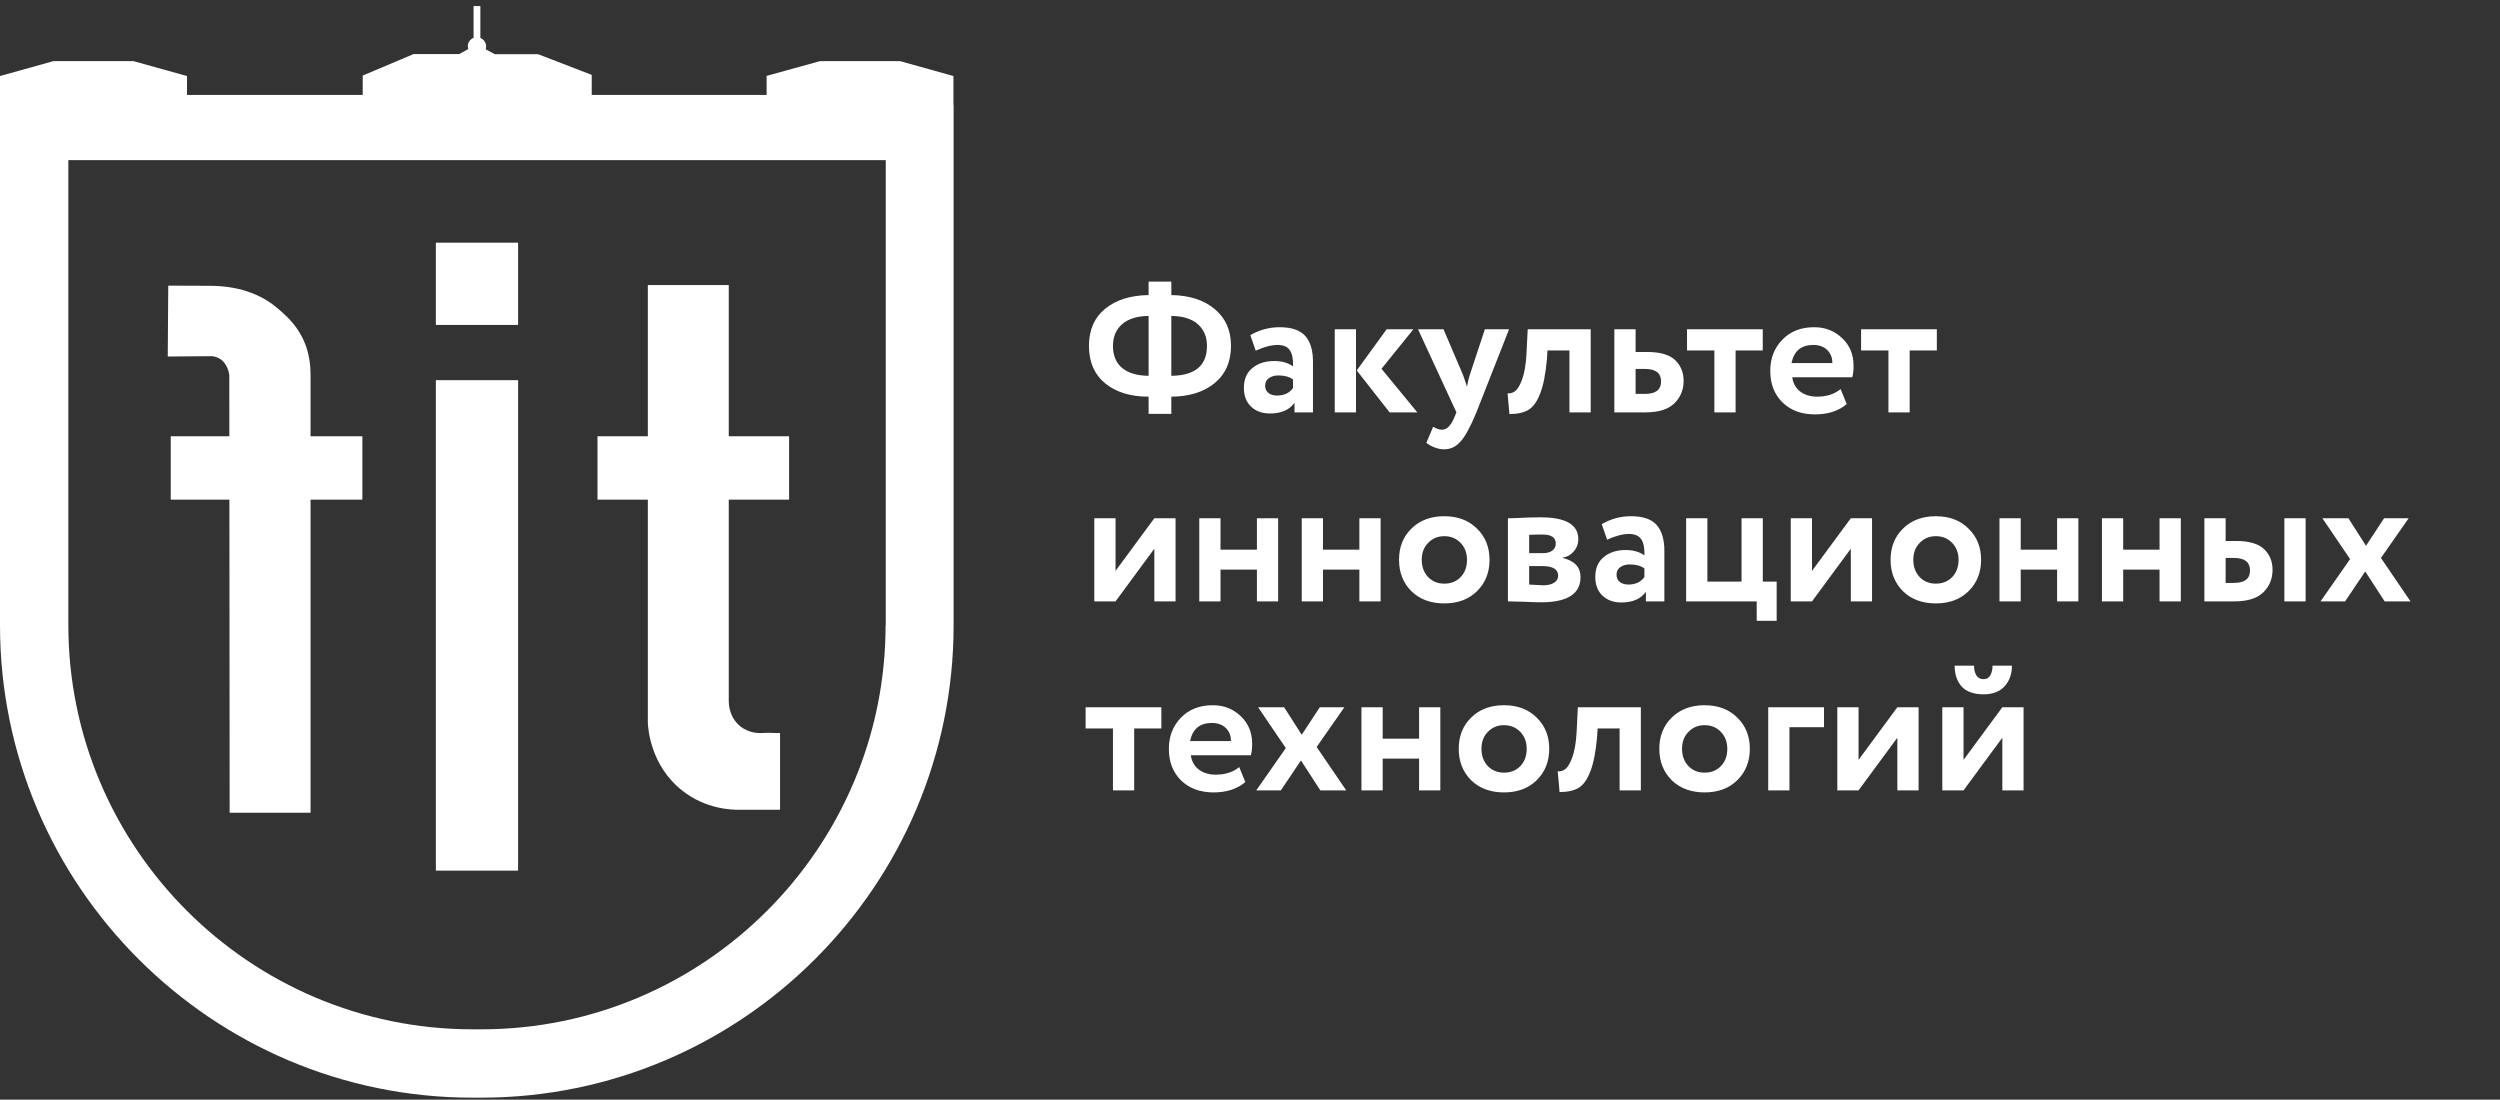 <?xml version="1.0" encoding="UTF-8"?> <svg xmlns="http://www.w3.org/2000/svg" width="291" height="128" viewBox="0 0 291 128" fill="none"><rect x="0" y="0" width="291" height="128" fill="#333333" stroke="none"/><path d="M133.697 48.172V46.172C131.59 46.172 129.906 45.656 128.645 44.624C127.383 43.578 126.753 42.123 126.753 40.26C126.753 38.411 127.383 36.97 128.645 35.938C129.906 34.906 131.59 34.376 133.697 34.347V32.777H136.342V34.347C138.435 34.376 140.112 34.913 141.373 35.959C142.649 37.006 143.287 38.439 143.287 40.26C143.287 42.109 142.649 43.556 141.373 44.603C140.112 45.635 138.435 46.158 136.342 46.172V48.172H133.697ZM140.492 40.26C140.492 39.213 140.14 38.375 139.438 37.744C138.736 37.113 137.704 36.791 136.342 36.776V43.743C139.108 43.714 140.492 42.553 140.492 40.26ZM129.548 40.26C129.548 41.378 129.906 42.238 130.623 42.84C131.339 43.428 132.364 43.728 133.697 43.743V36.776C132.35 36.791 131.318 37.113 130.601 37.744C129.899 38.375 129.548 39.213 129.548 40.26ZM146.165 40.819L145.541 39.013C146.588 38.396 147.727 38.088 148.96 38.088C150.336 38.088 151.325 38.425 151.927 39.099C152.529 39.772 152.83 40.776 152.83 42.109V48H150.68V46.882C150.092 47.713 149.139 48.129 147.821 48.129C146.918 48.129 146.186 47.864 145.627 47.334C145.068 46.803 144.789 46.079 144.789 45.162C144.789 44.144 145.119 43.37 145.778 42.84C146.437 42.295 147.283 42.023 148.315 42.023C149.204 42.023 149.935 42.231 150.508 42.646C150.537 41.801 150.415 41.177 150.143 40.776C149.87 40.36 149.39 40.152 148.702 40.152C147.985 40.152 147.14 40.374 146.165 40.819ZM148.638 46.043C149.469 46.043 150.092 45.75 150.508 45.162V44.173C150.092 43.858 149.526 43.7 148.81 43.7C148.365 43.7 147.993 43.807 147.692 44.022C147.405 44.223 147.262 44.517 147.262 44.904C147.262 45.262 147.391 45.542 147.649 45.742C147.907 45.943 148.236 46.043 148.638 46.043ZM164.524 38.325L160.805 42.926L164.976 48H161.751L157.924 43.119L161.407 38.325H164.524ZM155.365 48V38.325H157.838V48H155.365ZM175.657 38.325L171.851 48C171.163 49.677 170.547 50.809 170.002 51.397C169.472 51.999 168.841 52.3 168.11 52.3C167.408 52.3 166.712 52.049 166.024 51.548L166.82 49.677C167.207 49.906 167.544 50.021 167.83 50.021C168.418 50.021 168.913 49.519 169.314 48.516L169.529 48L165.057 38.325H168.024L170.282 43.614C170.368 43.829 170.525 44.295 170.755 45.011C170.869 44.381 170.984 43.908 171.099 43.592L172.84 38.325H175.657ZM182.684 48V40.797H180.126L180.061 41.829C179.903 43.564 179.638 44.897 179.266 45.828C178.907 46.76 178.449 47.391 177.89 47.721C177.345 48.036 176.614 48.194 175.696 48.194L175.481 45.785C175.797 45.814 176.091 45.728 176.363 45.527C176.65 45.312 176.922 44.854 177.18 44.151C177.438 43.435 177.603 42.496 177.675 41.335L177.825 38.325H185.157V48H182.684ZM187.91 48V38.325H190.383V40.969H191.716C193.235 40.969 194.325 41.285 194.984 41.915C195.643 42.546 195.973 43.349 195.973 44.323C195.973 45.37 195.615 46.244 194.898 46.947C194.181 47.649 193.056 48 191.522 48H187.91ZM191.501 42.947H190.383V45.85H191.479C192.727 45.85 193.35 45.37 193.35 44.409C193.35 43.435 192.734 42.947 191.501 42.947ZM196.369 40.797V38.325H205.185V40.797H202.024V48H199.552V40.797H196.369ZM214.25 45.291L214.96 47.032C214.014 47.835 212.781 48.236 211.262 48.236C209.699 48.236 208.438 47.771 207.478 46.839C206.532 45.907 206.059 44.682 206.059 43.162C206.059 41.715 206.524 40.511 207.456 39.55C208.388 38.575 209.628 38.088 211.176 38.088C212.452 38.088 213.534 38.511 214.422 39.357C215.311 40.188 215.755 41.263 215.755 42.582C215.755 43.127 215.705 43.571 215.605 43.915H208.617C208.718 44.632 209.033 45.191 209.563 45.592C210.094 45.979 210.746 46.172 211.52 46.172C212.609 46.172 213.519 45.879 214.25 45.291ZM211.068 40.152C209.664 40.152 208.818 40.855 208.531 42.259H213.283C213.297 41.657 213.104 41.156 212.702 40.754C212.301 40.353 211.756 40.152 211.068 40.152ZM216.631 40.797V38.325H225.447V40.797H222.286V48H219.814V40.797H216.631ZM129.849 70H127.376V60.325H129.849V66.452L134.364 60.325H136.836V70H134.364V63.872L129.849 70ZM146.305 70V66.302H142.069V70H139.596V60.325H142.069V63.98H146.305V60.325H148.777V70H146.305ZM158.231 70V66.302H153.995V70H151.523V60.325H153.995V63.98H158.231V60.325H160.703V70H158.231ZM164.287 68.817C163.327 67.857 162.847 66.639 162.847 65.162C162.847 63.686 163.327 62.475 164.287 61.529C165.262 60.568 166.538 60.088 168.115 60.088C169.691 60.088 170.96 60.568 171.92 61.529C172.895 62.475 173.382 63.686 173.382 65.162C173.382 66.639 172.895 67.857 171.92 68.817C170.96 69.763 169.691 70.237 168.115 70.237C166.538 70.237 165.262 69.763 164.287 68.817ZM165.491 65.162C165.491 65.965 165.735 66.632 166.222 67.162C166.724 67.678 167.355 67.936 168.115 67.936C168.889 67.936 169.519 67.685 170.007 67.183C170.508 66.667 170.759 65.994 170.759 65.162C170.759 64.36 170.508 63.7 170.007 63.184C169.505 62.668 168.874 62.41 168.115 62.41C167.369 62.41 166.746 62.668 166.244 63.184C165.742 63.686 165.491 64.345 165.491 65.162ZM175.522 70V60.325C175.694 60.325 176.009 60.317 176.468 60.303C176.941 60.274 177.421 60.253 177.909 60.239C178.41 60.224 178.883 60.217 179.328 60.217C182.252 60.217 183.714 61.063 183.714 62.754C183.714 63.313 183.535 63.793 183.176 64.195C182.832 64.596 182.41 64.833 181.908 64.904V64.947C183.284 65.277 183.972 66.022 183.972 67.183C183.972 69.133 182.438 70.108 179.371 70.108C178.941 70.108 178.26 70.086 177.328 70.043C176.396 70.014 175.794 70 175.522 70ZM179.543 65.893H177.995V68.043C178.969 68.101 179.514 68.129 179.629 68.129C180.173 68.129 180.596 68.029 180.897 67.828C181.213 67.628 181.37 67.355 181.37 67.011C181.37 66.266 180.761 65.893 179.543 65.893ZM179.543 62.217C178.855 62.217 178.339 62.231 177.995 62.26V64.388H179.607C180.037 64.388 180.388 64.295 180.661 64.109C180.947 63.908 181.091 63.629 181.091 63.27C181.091 62.568 180.575 62.217 179.543 62.217ZM187.067 62.819L186.444 61.013C187.49 60.396 188.629 60.088 189.862 60.088C191.238 60.088 192.227 60.425 192.829 61.099C193.431 61.772 193.732 62.776 193.732 64.109V70H191.582V68.882C190.995 69.713 190.041 70.129 188.723 70.129C187.82 70.129 187.089 69.864 186.53 69.334C185.971 68.803 185.691 68.079 185.691 67.162C185.691 66.144 186.021 65.37 186.68 64.84C187.339 64.295 188.185 64.023 189.217 64.023C190.106 64.023 190.837 64.231 191.41 64.646C191.439 63.801 191.317 63.177 191.045 62.776C190.772 62.36 190.292 62.152 189.604 62.152C188.887 62.152 188.042 62.374 187.067 62.819ZM189.54 68.043C190.371 68.043 190.995 67.75 191.41 67.162V66.173C190.995 65.858 190.428 65.7 189.712 65.7C189.267 65.7 188.895 65.807 188.594 66.022C188.307 66.223 188.164 66.517 188.164 66.904C188.164 67.262 188.293 67.542 188.551 67.742C188.809 67.943 189.138 68.043 189.54 68.043ZM196.267 70V60.325H198.74V67.699H202.717V60.325H205.19V67.699H206.803V72.258H204.48V70H196.267ZM210.918 70H208.445V60.325H210.918V66.452L215.433 60.325H217.906V70H215.433V63.872L210.918 70ZM221.504 68.817C220.544 67.857 220.064 66.639 220.064 65.162C220.064 63.686 220.544 62.475 221.504 61.529C222.479 60.568 223.755 60.088 225.331 60.088C226.908 60.088 228.177 60.568 229.137 61.529C230.112 62.475 230.599 63.686 230.599 65.162C230.599 66.639 230.112 67.857 229.137 68.817C228.177 69.763 226.908 70.237 225.331 70.237C223.755 70.237 222.479 69.763 221.504 68.817ZM222.708 65.162C222.708 65.965 222.952 66.632 223.439 67.162C223.941 67.678 224.572 67.936 225.331 67.936C226.105 67.936 226.736 67.685 227.223 67.183C227.725 66.667 227.976 65.994 227.976 65.162C227.976 64.36 227.725 63.7 227.223 63.184C226.722 62.668 226.091 62.41 225.331 62.41C224.586 62.41 223.962 62.668 223.461 63.184C222.959 63.686 222.708 64.345 222.708 65.162ZM239.447 70V66.302H235.211V70H232.739V60.325H235.211V63.98H239.447V60.325H241.92V70H239.447ZM251.373 70V66.302H247.138V70H244.665V60.325H247.138V63.98H251.373V60.325H253.846V70H251.373ZM256.591 70V60.325H259.064V62.969H260.268C261.787 62.969 262.877 63.285 263.536 63.915C264.196 64.546 264.525 65.349 264.525 66.323C264.525 67.37 264.167 68.244 263.45 68.947C262.733 69.649 261.608 70 260.075 70H256.591ZM265.901 70V60.325H268.374V70H265.901ZM260.053 64.947H259.064V67.85H260.032C261.279 67.85 261.902 67.37 261.902 66.409C261.902 65.435 261.286 64.947 260.053 64.947ZM280.367 60.325L277.142 64.947L280.582 70H277.572L275.314 66.517L272.97 70H270.111L273.551 65.076L270.326 60.325H273.357L275.4 63.528L277.507 60.325H280.367ZM126.366 84.797V82.325H135.181V84.797H132.02V92H129.548V84.797H126.366ZM144.247 89.291L144.956 91.032C144.01 91.835 142.777 92.237 141.258 92.237C139.696 92.237 138.434 91.771 137.474 90.839C136.528 89.907 136.055 88.682 136.055 87.162C136.055 85.715 136.521 84.51 137.452 83.55C138.384 82.575 139.624 82.088 141.172 82.088C142.448 82.088 143.53 82.511 144.419 83.357C145.307 84.188 145.752 85.263 145.752 86.582C145.752 87.126 145.701 87.571 145.601 87.915H138.613C138.714 88.632 139.029 89.191 139.559 89.592C140.09 89.979 140.742 90.172 141.516 90.172C142.605 90.172 143.516 89.879 144.247 89.291ZM141.064 84.152C139.66 84.152 138.814 84.855 138.527 86.259H143.279C143.293 85.657 143.1 85.156 142.698 84.754C142.297 84.353 141.752 84.152 141.064 84.152ZM156.485 82.325L153.259 86.947L156.7 92H153.689L151.432 88.517L149.088 92H146.229L149.669 87.076L146.444 82.325H149.475L151.518 85.528L153.625 82.325H156.485ZM165.181 92V88.302H160.945V92H158.473V82.325H160.945V85.98H165.181V82.325H167.653V92H165.181ZM171.237 90.817C170.277 89.857 169.797 88.639 169.797 87.162C169.797 85.686 170.277 84.475 171.237 83.529C172.212 82.568 173.488 82.088 175.065 82.088C176.641 82.088 177.91 82.568 178.87 83.529C179.845 84.475 180.332 85.686 180.332 87.162C180.332 88.639 179.845 89.857 178.87 90.817C177.91 91.763 176.641 92.237 175.065 92.237C173.488 92.237 172.212 91.763 171.237 90.817ZM172.441 87.162C172.441 87.965 172.685 88.632 173.172 89.162C173.674 89.678 174.305 89.936 175.065 89.936C175.839 89.936 176.469 89.685 176.957 89.183C177.458 88.667 177.709 87.994 177.709 87.162C177.709 86.36 177.458 85.7 176.957 85.184C176.455 84.668 175.824 84.41 175.065 84.41C174.319 84.41 173.696 84.668 173.194 85.184C172.692 85.686 172.441 86.345 172.441 87.162ZM188.521 92V84.797H185.963L185.898 85.829C185.741 87.564 185.475 88.897 185.103 89.828C184.744 90.76 184.286 91.391 183.727 91.721C183.182 92.036 182.451 92.194 181.534 92.194L181.319 89.785C181.634 89.814 181.928 89.728 182.2 89.527C182.487 89.312 182.759 88.854 183.017 88.151C183.275 87.435 183.44 86.496 183.512 85.335L183.662 82.325H190.994V92H188.521ZM194.586 90.817C193.626 89.857 193.145 88.639 193.145 87.162C193.145 85.686 193.626 84.475 194.586 83.529C195.561 82.568 196.836 82.088 198.413 82.088C199.99 82.088 201.258 82.568 202.219 83.529C203.194 84.475 203.681 85.686 203.681 87.162C203.681 88.639 203.194 89.857 202.219 90.817C201.258 91.763 199.99 92.237 198.413 92.237C196.836 92.237 195.561 91.763 194.586 90.817ZM195.79 87.162C195.79 87.965 196.034 88.632 196.521 89.162C197.023 89.678 197.653 89.936 198.413 89.936C199.187 89.936 199.818 89.685 200.305 89.183C200.807 88.667 201.058 87.994 201.058 87.162C201.058 86.36 200.807 85.7 200.305 85.184C199.804 84.668 199.173 84.41 198.413 84.41C197.668 84.41 197.044 84.668 196.543 85.184C196.041 85.686 195.79 86.345 195.79 87.162ZM205.821 92V82.325H212.314V84.647H208.293V92H205.821ZM216.335 92H213.863V82.325H216.335V88.452L220.85 82.325H223.323V92H220.85V85.872L216.335 92ZM228.555 92H226.083V82.325H228.555V88.452L233.071 82.325H235.543V92H233.071V85.872L228.555 92ZM227.523 77.487H229.781C229.781 77.931 229.867 78.304 230.039 78.605C230.225 78.906 230.512 79.056 230.899 79.056C231.243 79.056 231.501 78.906 231.673 78.605C231.845 78.304 231.931 77.931 231.931 77.487H234.189C234.189 78.462 233.902 79.264 233.329 79.895C232.755 80.511 231.945 80.82 230.899 80.82C229.752 80.82 228.899 80.519 228.34 79.916C227.796 79.3 227.523 78.49 227.523 77.487Z" fill="white"></path><path d="M104.779 7.118H95.437L89.235 8.832V11.047H68.877V8.717L62.636 6.309H57.59L56.531 5.731C56.569 5.616 56.588 5.519 56.588 5.404C56.588 4.961 56.299 4.576 55.914 4.421V0.704H55.124V4.402C54.739 4.556 54.45 4.941 54.45 5.384C54.45 5.5 54.489 5.616 54.508 5.712L53.449 6.29H48.152L42.22 8.794V11.047H21.765V8.851L15.543 7.118H6.202L0 8.851V17.75V72.778C0 103.095 24.673 127.768 54.99 127.768H56.01C86.327 127.768 111 103.095 111 72.778V12.222H110.981V8.851L104.779 7.118ZM103.084 72.759C103.084 98.703 81.974 119.813 56.03 119.813H55.009C29.064 119.813 7.955 98.703 7.955 72.759V18.636H103.103V72.759H103.084Z" fill="white"></path><path d="M90.798 94.12C90.798 91.192 90.798 91.192 90.798 85.318C90.316 85.376 89.623 85.241 88.794 85.318C88.525 85.337 87.273 85.433 86.156 84.528C84.788 83.411 84.827 81.754 84.827 81.543C84.827 65.421 84.827 49.3 84.827 33.179C81.687 33.179 78.548 33.179 75.408 33.179C75.408 50.186 75.408 67.174 75.408 84.181C75.447 84.855 75.736 89.093 79.357 91.982C82.13 94.197 85.193 94.274 86.098 94.255C87.6 94.255 89.103 94.255 90.605 94.255C90.663 94.255 90.721 94.255 90.798 94.255C90.798 94.158 90.798 94.12 90.798 94.12Z" fill="white"></path><path d="M19.585 33.254C19.566 36.008 19.547 38.743 19.527 41.498C21.242 41.478 22.936 41.478 24.651 41.459C24.882 41.478 25.19 41.536 25.498 41.709C26.519 42.268 26.673 43.52 26.692 43.693C26.712 60.662 26.712 77.631 26.731 94.6C29.87 94.6 33.01 94.6 36.149 94.6C36.149 77.592 36.149 60.604 36.149 43.597C36.149 39.186 33.742 37.087 32.201 35.796C29.678 33.678 26.596 33.312 24.824 33.273C23.071 33.254 21.319 33.254 19.585 33.254Z" fill="white"></path><path d="M91.853 50.782H69.549V58.159H91.853V50.782Z" fill="white"></path><path d="M42.179 50.782H19.875V58.159H42.179V50.782Z" fill="white"></path><path d="M60.307 28.248H50.734V37.821H60.307V28.248Z" fill="white"></path><path d="M60.307 44.252H50.734V101.341H60.307V44.252Z" fill="white"></path></svg> 